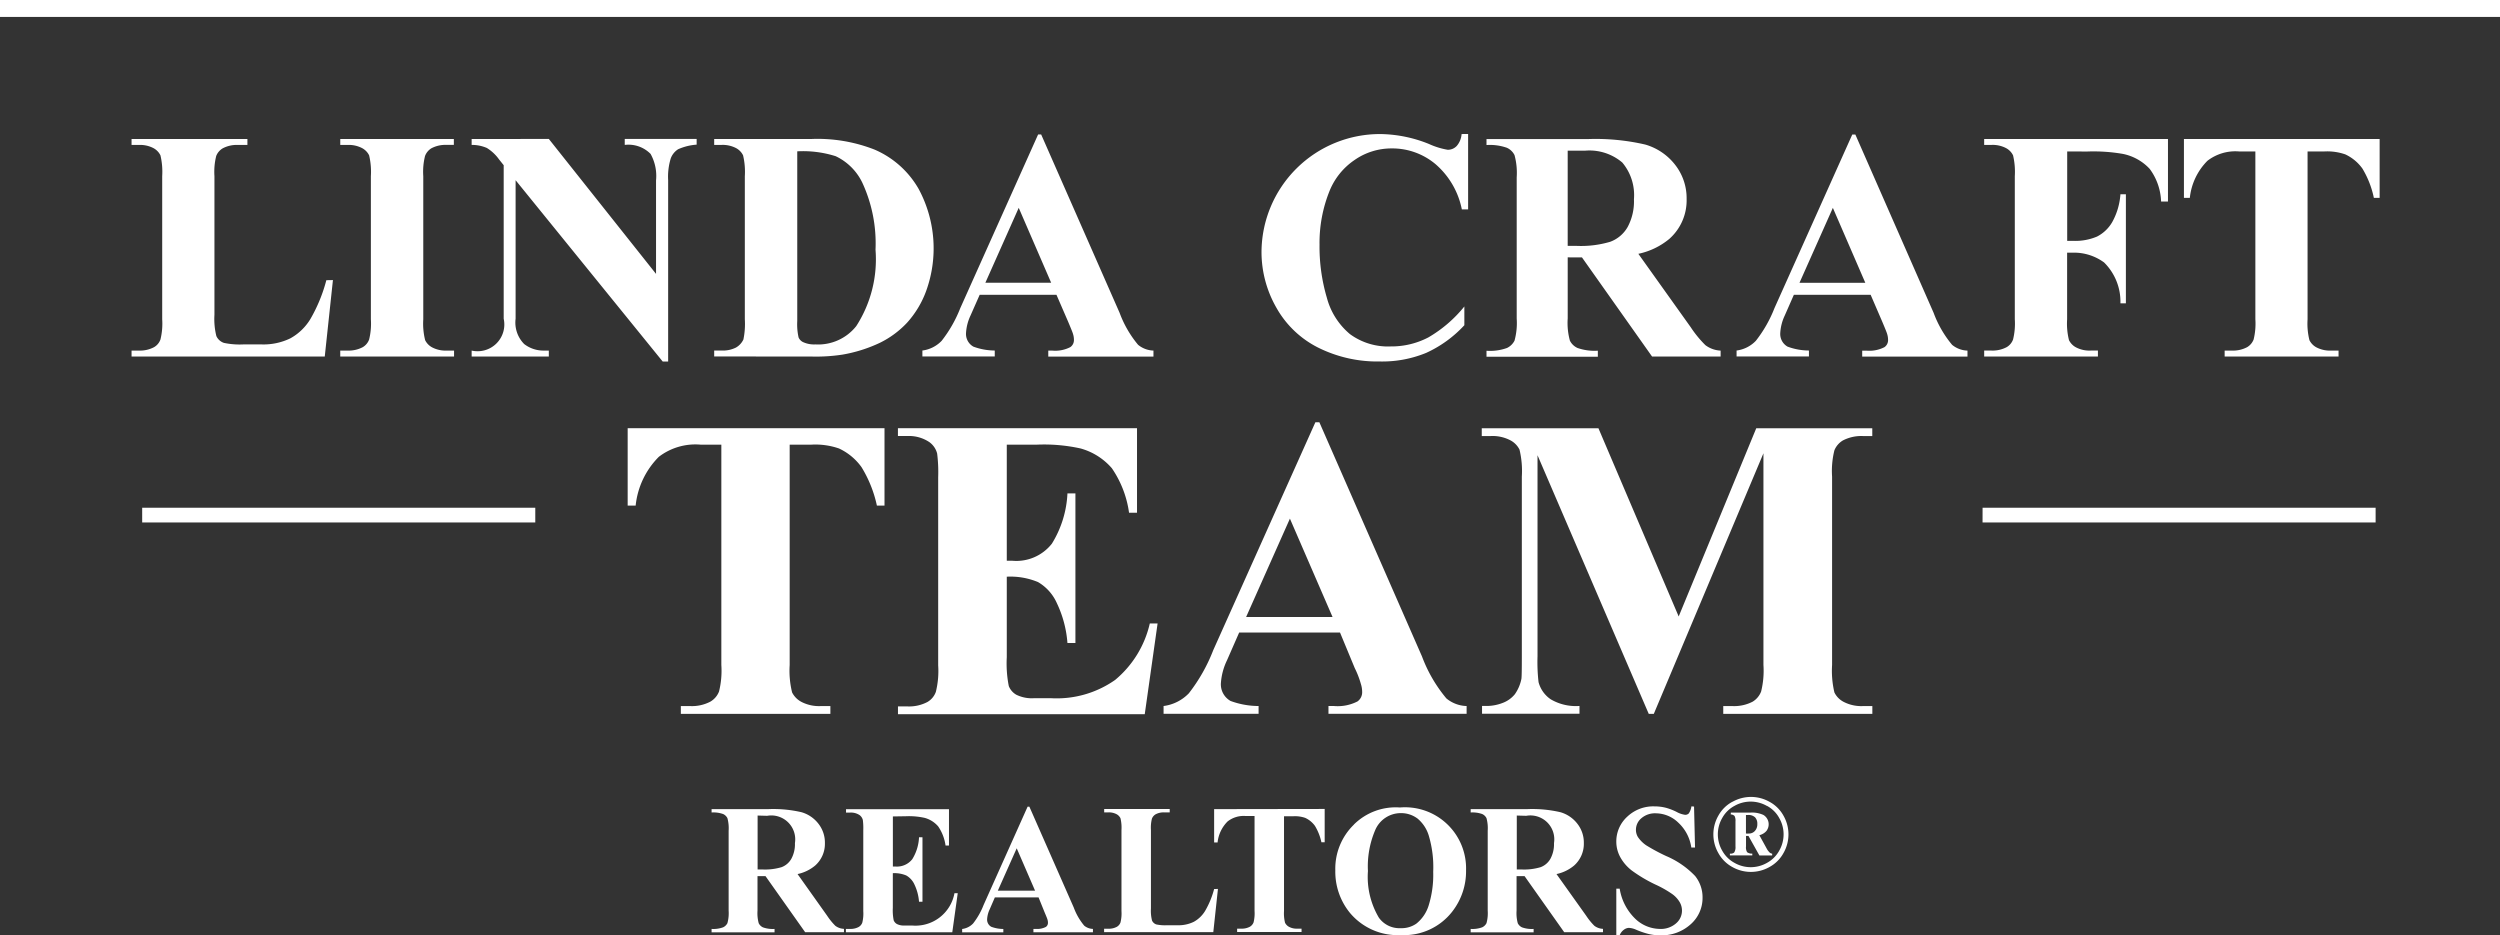 <svg id="Group_69300" data-name="Group 69300" xmlns="http://www.w3.org/2000/svg" xmlns:xlink="http://www.w3.org/1999/xlink" width="152.975" height="57.226" viewBox="0 0 152.975 57.226">
  <rect x="0" y="0" width="152.975" height="57.226" fill="#333333" stroke="none"/>
  <defs>
    <clipPath id="clip-path">
      <rect id="Rectangle_6242" data-name="Rectangle 6242" width="152.975" height="57.226" fill="none"/>
    </clipPath>
  </defs>
  <path id="Path_1626" data-name="Path 1626" d="M8.7,31.968H32.754v-.9H8.7Zm112.612,0h24.052v-.9H121.314ZM0,1.036H152.975V0H0Z" fill="#fff"/>
  <g id="Group_69299" data-name="Group 69299">
    <g id="Group_69298" data-name="Group 69298" clip-path="url(#clip-path)">
      <path id="Path_1627" data-name="Path 1627" d="M36.009,33.485a9.553,9.553,0,0,1-.976,2.376,3.293,3.293,0,0,1-1.223,1.18,3.756,3.756,0,0,1-1.768.374H30.933a4.673,4.673,0,0,1-1.193-.094.782.782,0,0,1-.461-.418,4.3,4.3,0,0,1-.117-1.3V27.123a4.031,4.031,0,0,1,.107-1.236.938.938,0,0,1,.4-.471,1.837,1.837,0,0,1,.932-.207h.578v-.364H24.09v.364h.441a1.764,1.764,0,0,1,.889.19,1,1,0,0,1,.438.448,4.385,4.385,0,0,1,.107,1.276v8.755a4.052,4.052,0,0,1-.107,1.236.891.891,0,0,1-.394.471,1.844,1.844,0,0,1-.932.207H24.09v.364H35.912l.5-4.678Zm7.375,4.307a1.764,1.764,0,0,1-.889-.19,1,1,0,0,1-.441-.448,4.187,4.187,0,0,1-.114-1.276V27.123a4.031,4.031,0,0,1,.107-1.236.941.941,0,0,1,.391-.474,1.837,1.837,0,0,1,.932-.207h.441v-.361h-6.95v.364H37.3a1.764,1.764,0,0,1,.889.19,1,1,0,0,1,.438.448,4.385,4.385,0,0,1,.107,1.276v8.755a4.052,4.052,0,0,1-.107,1.236.9.9,0,0,1-.394.471,1.844,1.844,0,0,1-.932.207h-.441v.364h6.964v-.364ZM44.9,24.844v.364a2.254,2.254,0,0,1,.932.187,2.588,2.588,0,0,1,.745.7l.284.354v9.393A1.637,1.637,0,0,1,44.9,37.792v.364h4.722v-.364h-.314a1.923,1.923,0,0,1-1.193-.4,1.865,1.865,0,0,1-.525-1.55V27.367l9,11.094h.334V27.367a3.817,3.817,0,0,1,.16-1.337,1.127,1.127,0,0,1,.451-.558,3.338,3.338,0,0,1,1.133-.281v-.348h-4.4v.364a1.9,1.9,0,0,1,1.581.551,2.766,2.766,0,0,1,.334,1.621V33.1l-6.559-8.257ZM65.7,38.157a10.745,10.745,0,0,0,1.885-.117,8.837,8.837,0,0,0,2.292-.722,5.718,5.718,0,0,0,1.671-1.236,5.941,5.941,0,0,0,1.17-1.955,7.662,7.662,0,0,0-.468-6.229,5.683,5.683,0,0,0-2.7-2.406,9.542,9.542,0,0,0-3.839-.648H59.741v.364h.441a1.764,1.764,0,0,1,.889.19,1,1,0,0,1,.438.448,4.362,4.362,0,0,1,.107,1.276v8.755a4.681,4.681,0,0,1-.087,1.236,1.113,1.113,0,0,1-.458.495,1.77,1.77,0,0,1-.889.18h-.441v.364Zm1.467-12.263a3.435,3.435,0,0,1,1.641,1.631,8.839,8.839,0,0,1,.805,4.093,7.539,7.539,0,0,1-1.18,4.678,2.974,2.974,0,0,1-2.5,1.119,1.61,1.61,0,0,1-.765-.147.562.562,0,0,1-.264-.284,3.648,3.648,0,0,1-.08-1V25.6a6.6,6.6,0,0,1,2.339.294ZM81.4,36.028q.274.648.294.735a1.2,1.2,0,0,1,.06.364.525.525,0,0,1-.217.451,2.005,2.005,0,0,1-1.089.217h-.264v.364H86.62v-.368a1.542,1.542,0,0,1-.942-.354,6.643,6.643,0,0,1-1.129-1.955l-4.8-10.913h-.187L74.8,35.193a7.9,7.9,0,0,1-1.139,2,1.978,1.978,0,0,1-1.18.595v.364h4.428v-.364a3.791,3.791,0,0,1-1.307-.237.889.889,0,0,1-.451-.832,2.884,2.884,0,0,1,.274-1.069l.561-1.27h4.7Zm-5.066-2.386,2.042-4.585,1.985,4.585Zm29.141-9.1a1.25,1.25,0,0,1-.3.732.745.745,0,0,1-.545.231,4.56,4.56,0,0,1-1.149-.354,8.168,8.168,0,0,0-2.964-.608,7.25,7.25,0,0,0-7.285,7.2,6.852,6.852,0,0,0,.9,3.408,6.037,6.037,0,0,0,2.553,2.453,8.132,8.132,0,0,0,3.786.855,7.084,7.084,0,0,0,2.834-.525,7.272,7.272,0,0,0,2.339-1.694V35.092a7.963,7.963,0,0,1-2.205,1.895,4.872,4.872,0,0,1-2.3.551,3.933,3.933,0,0,1-2.493-.752,4.346,4.346,0,0,1-1.413-2.219,11.025,11.025,0,0,1-.451-3.255,8.492,8.492,0,0,1,.618-3.3,4.177,4.177,0,0,1,1.517-1.875,3.947,3.947,0,0,1,2.289-.715,4.111,4.111,0,0,1,2.673.962,4.915,4.915,0,0,1,1.611,2.77h.384V24.54Zm7.365,7.548,4.291,6.068h4.194v-.364a1.671,1.671,0,0,1-.932-.334,6.789,6.789,0,0,1-.892-1.089l-3.211-4.5a4.378,4.378,0,0,0,1.895-.912,3.148,3.148,0,0,0,1.059-2.436,3.306,3.306,0,0,0-.708-2.105,3.56,3.56,0,0,0-1.824-1.233,13.487,13.487,0,0,0-3.535-.334h-6.178v.364a3.147,3.147,0,0,1,1.246.167.968.968,0,0,1,.468.448,4.122,4.122,0,0,1,.134,1.36v8.638a4.066,4.066,0,0,1-.134,1.357,1,1,0,0,1-.461.448,3.061,3.061,0,0,1-1.253.17v.364h6.813v-.368a3.146,3.146,0,0,1-1.246-.167.97.97,0,0,1-.464-.448,4.1,4.1,0,0,1-.134-1.36V32.088Zm.177-6.529a3.105,3.105,0,0,1,2.292.725,3.1,3.1,0,0,1,.712,2.249,3.309,3.309,0,0,1-.388,1.7,2.037,2.037,0,0,1-1.066.9,6.258,6.258,0,0,1-2.042.251h-.558V25.559Zm18.2,10.469q.274.648.294.735a1.206,1.206,0,0,1,.06.364.525.525,0,0,1-.217.451,2.005,2.005,0,0,1-1.089.217h-.277v.364h6.442v-.368a1.542,1.542,0,0,1-.942-.354,6.643,6.643,0,0,1-1.129-1.955L129.568,24.57h-.187L124.62,35.193a7.877,7.877,0,0,1-1.139,2,1.978,1.978,0,0,1-1.18.595v.364h4.428v-.364a3.791,3.791,0,0,1-1.307-.237.889.889,0,0,1-.448-.832,2.877,2.877,0,0,1,.274-1.069l.558-1.27h4.7Zm-5.066-2.386,2.042-4.585,1.985,4.585Zm17.613-8.033a10.573,10.573,0,0,1,2.179.147,3.076,3.076,0,0,1,1.634.912,3.549,3.549,0,0,1,.7,2h.421V24.844H137.451v.364h.441a1.764,1.764,0,0,1,.889.19,1,1,0,0,1,.438.448,4.386,4.386,0,0,1,.107,1.276v8.755a4.053,4.053,0,0,1-.107,1.236.9.9,0,0,1-.394.471,1.844,1.844,0,0,1-.932.207h-.441v.364h6.96v-.364h-.441a1.764,1.764,0,0,1-.889-.19,1,1,0,0,1-.441-.448,4.177,4.177,0,0,1-.114-1.276V31.8h.381a3.113,3.113,0,0,1,1.881.6,3.374,3.374,0,0,1,1,2.5h.334V28.226h-.334a4.091,4.091,0,0,1-.5,1.7,2.265,2.265,0,0,1-.932.889,3.389,3.389,0,0,1-1.444.264h-.381V25.609Zm5.911-.765v3.6h.361a3.767,3.767,0,0,1,1.079-2.269,2.8,2.8,0,0,1,1.955-.568h.976V35.878a4.052,4.052,0,0,1-.107,1.236.936.936,0,0,1-.4.471,1.844,1.844,0,0,1-.932.207h-.441v.364h6.97v-.364h-.441a1.787,1.787,0,0,1-.9-.19,1,1,0,0,1-.441-.448,4.177,4.177,0,0,1-.114-1.276V25.609h1a3.364,3.364,0,0,1,1.307.177,2.674,2.674,0,0,1,1.049.869,5.682,5.682,0,0,1,.7,1.791h.354v-3.6Z" transform="translate(-16.04 -16.34)" fill="#fff"/>
      <path id="Path_1628" data-name="Path 1628" d="M36.009,33.485a9.553,9.553,0,0,1-.976,2.376,3.293,3.293,0,0,1-1.223,1.18,3.756,3.756,0,0,1-1.768.374H30.933a4.673,4.673,0,0,1-1.193-.094.782.782,0,0,1-.461-.418,4.3,4.3,0,0,1-.117-1.3V27.123a4.031,4.031,0,0,1,.107-1.236.938.938,0,0,1,.4-.471,1.837,1.837,0,0,1,.932-.207h.578v-.364H24.09v.364h.441a1.764,1.764,0,0,1,.889.19,1,1,0,0,1,.438.448,4.385,4.385,0,0,1,.107,1.276v8.755a4.052,4.052,0,0,1-.107,1.236.891.891,0,0,1-.394.471,1.844,1.844,0,0,1-.932.207H24.09v.364H35.912l.5-4.678Zm7.375,4.307a1.764,1.764,0,0,1-.889-.19,1,1,0,0,1-.441-.448,4.187,4.187,0,0,1-.114-1.276V27.123a4.031,4.031,0,0,1,.107-1.236.941.941,0,0,1,.391-.474,1.837,1.837,0,0,1,.932-.207h.441v-.361h-6.95v.364H37.3a1.764,1.764,0,0,1,.889.19,1,1,0,0,1,.438.448,4.385,4.385,0,0,1,.107,1.276v8.755a4.052,4.052,0,0,1-.107,1.236.9.9,0,0,1-.394.471,1.844,1.844,0,0,1-.932.207h-.441v.364h6.964v-.364ZM44.9,24.844v.364a2.254,2.254,0,0,1,.932.187,2.588,2.588,0,0,1,.745.7l.284.354v9.393A1.637,1.637,0,0,1,44.9,37.792v.364h4.722v-.364h-.314a1.923,1.923,0,0,1-1.193-.4,1.865,1.865,0,0,1-.525-1.55V27.367l9,11.094h.334V27.367a3.817,3.817,0,0,1,.16-1.337,1.127,1.127,0,0,1,.451-.558,3.338,3.338,0,0,1,1.133-.281v-.348h-4.4v.364a1.9,1.9,0,0,1,1.581.551,2.766,2.766,0,0,1,.334,1.621V33.1l-6.559-8.257ZM65.7,38.157a10.745,10.745,0,0,0,1.885-.117,8.837,8.837,0,0,0,2.292-.722,5.718,5.718,0,0,0,1.671-1.236,5.941,5.941,0,0,0,1.17-1.955,7.662,7.662,0,0,0-.468-6.229,5.683,5.683,0,0,0-2.7-2.406,9.542,9.542,0,0,0-3.839-.648H59.741v.364h.441a1.764,1.764,0,0,1,.889.19,1,1,0,0,1,.438.448,4.362,4.362,0,0,1,.107,1.276v8.755a4.681,4.681,0,0,1-.087,1.236,1.113,1.113,0,0,1-.458.495,1.77,1.77,0,0,1-.889.18h-.441v.364Zm1.467-12.263a3.435,3.435,0,0,1,1.641,1.631,8.839,8.839,0,0,1,.805,4.093,7.539,7.539,0,0,1-1.18,4.678,2.974,2.974,0,0,1-2.5,1.119,1.61,1.61,0,0,1-.765-.147.562.562,0,0,1-.264-.284,3.648,3.648,0,0,1-.08-1V25.6a6.6,6.6,0,0,1,2.339.294ZM81.4,36.028q.274.648.294.735a1.2,1.2,0,0,1,.06.364.525.525,0,0,1-.217.451,2.005,2.005,0,0,1-1.089.217h-.264v.364H86.62v-.368a1.542,1.542,0,0,1-.942-.354,6.643,6.643,0,0,1-1.129-1.955l-4.8-10.913h-.187L74.8,35.193a7.9,7.9,0,0,1-1.139,2,1.978,1.978,0,0,1-1.18.595v.364h4.428v-.364a3.791,3.791,0,0,1-1.307-.237.889.889,0,0,1-.451-.832,2.884,2.884,0,0,1,.274-1.069l.561-1.27h4.7Zm-5.066-2.386,2.042-4.585,1.985,4.585Zm29.141-9.1a1.25,1.25,0,0,1-.3.732.745.745,0,0,1-.545.231,4.56,4.56,0,0,1-1.149-.354,8.168,8.168,0,0,0-2.964-.608,7.25,7.25,0,0,0-7.285,7.2,6.852,6.852,0,0,0,.9,3.408,6.037,6.037,0,0,0,2.553,2.453,8.132,8.132,0,0,0,3.786.855,7.084,7.084,0,0,0,2.834-.525,7.272,7.272,0,0,0,2.339-1.694V35.092a7.963,7.963,0,0,1-2.205,1.895,4.872,4.872,0,0,1-2.3.551,3.933,3.933,0,0,1-2.493-.752,4.346,4.346,0,0,1-1.413-2.219,11.025,11.025,0,0,1-.451-3.255,8.492,8.492,0,0,1,.618-3.3,4.177,4.177,0,0,1,1.517-1.875,3.947,3.947,0,0,1,2.289-.715,4.111,4.111,0,0,1,2.673.962,4.915,4.915,0,0,1,1.611,2.77h.384V24.54Zm7.365,7.548,4.291,6.068h4.194v-.364a1.671,1.671,0,0,1-.932-.334,6.789,6.789,0,0,1-.892-1.089l-3.211-4.5a4.378,4.378,0,0,0,1.895-.912,3.148,3.148,0,0,0,1.059-2.436,3.306,3.306,0,0,0-.708-2.105,3.56,3.56,0,0,0-1.824-1.233,13.487,13.487,0,0,0-3.535-.334h-6.178v.364a3.147,3.147,0,0,1,1.246.167.968.968,0,0,1,.468.448,4.122,4.122,0,0,1,.134,1.36v8.638a4.066,4.066,0,0,1-.134,1.357,1,1,0,0,1-.461.448,3.061,3.061,0,0,1-1.253.17v.364h6.813v-.368a3.146,3.146,0,0,1-1.246-.167.97.97,0,0,1-.464-.448,4.1,4.1,0,0,1-.134-1.36V32.088Zm.177-6.529a3.105,3.105,0,0,1,2.292.725,3.1,3.1,0,0,1,.712,2.249,3.309,3.309,0,0,1-.388,1.7,2.037,2.037,0,0,1-1.066.9,6.258,6.258,0,0,1-2.042.251h-.558V25.559Zm18.2,10.469q.274.648.294.735a1.206,1.206,0,0,1,.06.364.525.525,0,0,1-.217.451,2.005,2.005,0,0,1-1.089.217h-.277v.364h6.442v-.368a1.542,1.542,0,0,1-.942-.354,6.643,6.643,0,0,1-1.129-1.955L129.568,24.57h-.187L124.62,35.193a7.877,7.877,0,0,1-1.139,2,1.978,1.978,0,0,1-1.18.595v.364h4.428v-.364a3.791,3.791,0,0,1-1.307-.237.889.889,0,0,1-.448-.832,2.877,2.877,0,0,1,.274-1.069l.558-1.27h4.7Zm-5.066-2.386,2.042-4.585,1.985,4.585Zm17.613-8.033a10.573,10.573,0,0,1,2.179.147,3.076,3.076,0,0,1,1.634.912,3.549,3.549,0,0,1,.7,2h.421V24.844H137.451v.364h.441a1.764,1.764,0,0,1,.889.19,1,1,0,0,1,.438.448,4.386,4.386,0,0,1,.107,1.276v8.755a4.053,4.053,0,0,1-.107,1.236.9.9,0,0,1-.394.471,1.844,1.844,0,0,1-.932.207h-.441v.364h6.96v-.364h-.441a1.764,1.764,0,0,1-.889-.19,1,1,0,0,1-.441-.448,4.177,4.177,0,0,1-.114-1.276V31.8h.381a3.113,3.113,0,0,1,1.881.6,3.374,3.374,0,0,1,1,2.5h.334V28.226h-.334a4.091,4.091,0,0,1-.5,1.7,2.265,2.265,0,0,1-.932.889,3.389,3.389,0,0,1-1.444.264h-.381V25.609Zm5.911-.765v3.6h.361a3.767,3.767,0,0,1,1.079-2.269,2.8,2.8,0,0,1,1.955-.568h.976V35.878a4.052,4.052,0,0,1-.107,1.236.936.936,0,0,1-.4.471,1.844,1.844,0,0,1-.932.207h-.441v.364h6.97v-.364h-.441a1.787,1.787,0,0,1-.9-.19,1,1,0,0,1-.441-.448,4.177,4.177,0,0,1-.114-1.276V25.609h1a3.364,3.364,0,0,1,1.307.177,2.674,2.674,0,0,1,1.049.869,5.682,5.682,0,0,1,.7,1.791h.354v-3.6Z" transform="translate(-16.04 -16.34)" fill="none"/>
      <path id="Path_1629" data-name="Path 1629" d="M114.938,77.692v4.734h.489a4.941,4.941,0,0,1,1.416-2.982,3.677,3.677,0,0,1,2.564-.745h1.263V92.179a5.289,5.289,0,0,1-.142,1.625,1.231,1.231,0,0,1-.529.619,2.416,2.416,0,0,1-1.226.272h-.581v.477h9.15v-.477h-.581a2.347,2.347,0,0,1-1.178-.25A1.329,1.329,0,0,1,125,93.86a5.523,5.523,0,0,1-.149-1.677V78.7h1.3a4.42,4.42,0,0,1,1.715.231,3.528,3.528,0,0,1,1.379,1.14,7.478,7.478,0,0,1,.943,2.356h.466V77.692ZM139.944,78.7a10.354,10.354,0,0,1,2.706.231,3.907,3.907,0,0,1,1.916,1.211,6.336,6.336,0,0,1,1.051,2.721h.488v-5.17H131.475v.477h.581a2.236,2.236,0,0,1,1.342.373,1.231,1.231,0,0,1,.477.7,9.153,9.153,0,0,1,.063,1.457v11.5a5.309,5.309,0,0,1-.142,1.625,1.173,1.173,0,0,1-.514.619,2.414,2.414,0,0,1-1.223.272h-.581v.477h15.1l.786-5.553h-.477a6.315,6.315,0,0,1-2.121,3.455,6.215,6.215,0,0,1-3.925,1.118H139.8A2.146,2.146,0,0,1,138.717,94a1.063,1.063,0,0,1-.458-.529,7.12,7.12,0,0,1-.123-1.767V86.778a4.385,4.385,0,0,1,1.908.328,2.807,2.807,0,0,1,1.152,1.282,6.863,6.863,0,0,1,.652,2.449h.488V81.68h-.488a6.4,6.4,0,0,1-.954,3.079,2.764,2.764,0,0,1-2.411,1.044h-.347V78.7Zm19.486,13.675a5.44,5.44,0,0,1,.373.965,1.574,1.574,0,0,1,.078.477.689.689,0,0,1-.283.592,2.65,2.65,0,0,1-1.432.283h-.346v.477h8.453v-.477a2.025,2.025,0,0,1-1.238-.466,8.791,8.791,0,0,1-1.491-2.565l-6.28-14.331h-.246l-6.25,13.947a10.372,10.372,0,0,1-1.491,2.635,2.612,2.612,0,0,1-1.547.779v.477h5.814v-.477a4.989,4.989,0,0,1-1.715-.309,1.167,1.167,0,0,1-.592-1.081,3.8,3.8,0,0,1,.373-1.405l.745-1.7h6.172Zm-6.649-3.131,2.68-6.019,2.609,6.019Zm21.558-11.55H167.2v.477h.555a2.351,2.351,0,0,1,1.174.25,1.3,1.3,0,0,1,.581.581,5.615,5.615,0,0,1,.142,1.655V91.713q0,1.174-.026,1.316a2.467,2.467,0,0,1-.4.939,1.746,1.746,0,0,1-.745.533,2.741,2.741,0,0,1-1.085.186h-.179v.477h5.963v-.477a3.03,3.03,0,0,1-1.759-.406,1.836,1.836,0,0,1-.746-1.051,10.81,10.81,0,0,1-.063-1.584v-12.3l6.806,15.826h.309l6.709-15.945V92.179a5.288,5.288,0,0,1-.142,1.625,1.251,1.251,0,0,1-.514.619,2.443,2.443,0,0,1-1.237.272h-.566v.477H191.1v-.477h-.567a2.354,2.354,0,0,1-1.174-.25,1.286,1.286,0,0,1-.581-.585,5.741,5.741,0,0,1-.142-1.677V80.654a5.233,5.233,0,0,1,.142-1.61,1.254,1.254,0,0,1,.514-.6,2.445,2.445,0,0,1,1.237-.272h.567v-.477h-7.1L179.25,89.212Z" transform="translate(-76.531 -51.49)" fill="#fff"/>
      <path id="Path_1630" data-name="Path 1630" d="M114.938,77.692v4.734h.489a4.941,4.941,0,0,1,1.416-2.982,3.677,3.677,0,0,1,2.564-.745h1.263V92.179a5.289,5.289,0,0,1-.142,1.625,1.231,1.231,0,0,1-.529.619,2.416,2.416,0,0,1-1.226.272h-.581v.477h9.15v-.477h-.581a2.347,2.347,0,0,1-1.178-.25A1.329,1.329,0,0,1,125,93.86a5.523,5.523,0,0,1-.149-1.677V78.7h1.3a4.42,4.42,0,0,1,1.715.231,3.528,3.528,0,0,1,1.379,1.14,7.478,7.478,0,0,1,.943,2.356h.466V77.692ZM139.944,78.7a10.354,10.354,0,0,1,2.706.231,3.907,3.907,0,0,1,1.916,1.211,6.336,6.336,0,0,1,1.051,2.721h.488v-5.17H131.475v.477h.581a2.236,2.236,0,0,1,1.342.373,1.231,1.231,0,0,1,.477.7,9.153,9.153,0,0,1,.063,1.457v11.5a5.309,5.309,0,0,1-.142,1.625,1.173,1.173,0,0,1-.514.619,2.414,2.414,0,0,1-1.223.272h-.581v.477h15.1l.786-5.553h-.477a6.315,6.315,0,0,1-2.121,3.455,6.215,6.215,0,0,1-3.925,1.118H139.8A2.146,2.146,0,0,1,138.717,94a1.063,1.063,0,0,1-.458-.529,7.12,7.12,0,0,1-.123-1.767V86.778a4.385,4.385,0,0,1,1.908.328,2.807,2.807,0,0,1,1.152,1.282,6.863,6.863,0,0,1,.652,2.449h.488V81.68h-.488a6.4,6.4,0,0,1-.954,3.079,2.764,2.764,0,0,1-2.411,1.044h-.347V78.7Zm19.486,13.675a5.44,5.44,0,0,1,.373.965,1.574,1.574,0,0,1,.078.477.689.689,0,0,1-.283.592,2.65,2.65,0,0,1-1.432.283h-.346v.477h8.453v-.477a2.025,2.025,0,0,1-1.238-.466,8.791,8.791,0,0,1-1.491-2.565l-6.28-14.331h-.246l-6.25,13.947a10.372,10.372,0,0,1-1.491,2.635,2.612,2.612,0,0,1-1.547.779v.477h5.814v-.477a4.989,4.989,0,0,1-1.715-.309,1.167,1.167,0,0,1-.592-1.081,3.8,3.8,0,0,1,.373-1.405l.745-1.7h6.172Zm-6.649-3.131,2.68-6.019,2.609,6.019Zm21.558-11.55H167.2v.477h.555a2.351,2.351,0,0,1,1.174.25,1.3,1.3,0,0,1,.581.581,5.615,5.615,0,0,1,.142,1.655V91.713q0,1.174-.026,1.316a2.467,2.467,0,0,1-.4.939,1.746,1.746,0,0,1-.745.533,2.741,2.741,0,0,1-1.085.186h-.179v.477h5.963v-.477a3.03,3.03,0,0,1-1.759-.406,1.836,1.836,0,0,1-.746-1.051,10.81,10.81,0,0,1-.063-1.584v-12.3l6.806,15.826h.309l6.709-15.945V92.179a5.288,5.288,0,0,1-.142,1.625,1.251,1.251,0,0,1-.514.619,2.443,2.443,0,0,1-1.237.272h-.566v.477H191.1v-.477h-.567a2.354,2.354,0,0,1-1.174-.25,1.286,1.286,0,0,1-.581-.585,5.741,5.741,0,0,1-.142-1.677V80.654a5.233,5.233,0,0,1,.142-1.61,1.254,1.254,0,0,1,.514-.6,2.445,2.445,0,0,1,1.237-.272h.567v-.477h-7.1L179.25,89.212Z" transform="translate(-76.531 -51.49)" fill="none"/>
      <path id="Path_1631" data-name="Path 1631" d="M133.6,150.781l2.426,3.432H138.4v-.207a.941.941,0,0,1-.528-.187,3.835,3.835,0,0,1-.5-.615l-1.811-2.55a2.478,2.478,0,0,0,1.073-.518,1.777,1.777,0,0,0,.6-1.377,1.871,1.871,0,0,0-.4-1.19,2.006,2.006,0,0,0-1.033-.7,7.633,7.633,0,0,0-2-.19H130.3v.207a1.785,1.785,0,0,1,.705.094.552.552,0,0,1,.264.254,2.337,2.337,0,0,1,.074.769v4.889a2.3,2.3,0,0,1-.074.765.569.569,0,0,1-.261.254,1.732,1.732,0,0,1-.708.1v.207h3.853v-.207a1.774,1.774,0,0,1-.705-.094.548.548,0,0,1-.264-.254,2.336,2.336,0,0,1-.074-.769v-2.112Zm.1-3.692a1.464,1.464,0,0,1,1.7,1.671,1.87,1.87,0,0,1-.221.962,1.151,1.151,0,0,1-.6.511,3.54,3.54,0,0,1-1.156.14h-.307v-3.3Zm8.474.027a4.456,4.456,0,0,1,1.166.1,1.671,1.671,0,0,1,.825.521,2.715,2.715,0,0,1,.451,1.173h.21v-2.225h-6.3v.207h.251a.954.954,0,0,1,.578.154.531.531,0,0,1,.2.3,3.947,3.947,0,0,1,.027.628v4.952a2.284,2.284,0,0,1-.06.7.505.505,0,0,1-.224.267,1.043,1.043,0,0,1-.528.117h-.251v.207h6.509l.334-2.393h-.2a2.426,2.426,0,0,1-2.6,1.978h-.451a.923.923,0,0,1-.468-.09.455.455,0,0,1-.2-.227,3.066,3.066,0,0,1-.053-.762V150.6a1.891,1.891,0,0,1,.822.14,1.209,1.209,0,0,1,.5.551,2.955,2.955,0,0,1,.281,1.056h.211v-3.943h-.211a2.77,2.77,0,0,1-.411,1.337,1.19,1.19,0,0,1-1.039.451h-.15v-3.064Zm8.508,5.891q.157.367.167.418a.661.661,0,0,1,.033.207.3.3,0,0,1-.124.254,1.14,1.14,0,0,1-.615.124h-.15v.207h3.642v-.207a.872.872,0,0,1-.535-.2,3.751,3.751,0,0,1-.638-1.106l-2.717-6.175h-.107l-2.693,6.015a4.47,4.47,0,0,1-.645,1.136,1.117,1.117,0,0,1-.668.334v.207h2.52v-.207a2.153,2.153,0,0,1-.738-.134.5.5,0,0,1-.254-.468,1.633,1.633,0,0,1,.157-.6l.317-.732h2.673Zm-2.867-1.337,1.156-2.593,1.123,2.593Zm13.236-.1a5.394,5.394,0,0,1-.551,1.337,1.861,1.861,0,0,1-.692.668,2.127,2.127,0,0,1-1,.211h-.628a2.64,2.64,0,0,1-.668-.05.441.441,0,0,1-.261-.237,2.421,2.421,0,0,1-.067-.735v-4.8a2.285,2.285,0,0,1,.06-.7.532.532,0,0,1,.227-.267,1.039,1.039,0,0,1,.528-.117h.334v-.207h-4.01v.207h.251a1,1,0,0,1,.5.107.556.556,0,0,1,.247.254,2.484,2.484,0,0,1,.06.722v4.952a2.3,2.3,0,0,1-.06.7.505.505,0,0,1-.224.267,1.043,1.043,0,0,1-.528.117h-.251v.207H161l.284-2.643Zm0-4.889v2.038h.211a2.128,2.128,0,0,1,.611-1.283,1.585,1.585,0,0,1,1.106-.334h.545v5.808a2.284,2.284,0,0,1-.06.7.53.53,0,0,1-.227.267,1.043,1.043,0,0,1-.528.117h-.251v.207H166.4v-.207h-.251a1,1,0,0,1-.508-.107.572.572,0,0,1-.251-.254,2.365,2.365,0,0,1-.063-.722v-5.794h.561a1.9,1.9,0,0,1,.738.1,1.515,1.515,0,0,1,.595.491,3.22,3.22,0,0,1,.394,1h.2v-2.038Zm8.554.946a3.755,3.755,0,0,0-1.139,2.8,3.985,3.985,0,0,0,.879,2.583,3.807,3.807,0,0,0,3.144,1.377,3.729,3.729,0,0,0,3.138-1.444,4.009,4.009,0,0,0,.839-2.52,3.737,3.737,0,0,0-4.047-3.843A3.632,3.632,0,0,0,169.6,147.626Zm3.866-.391a2.179,2.179,0,0,1,.708,1.046,6.763,6.763,0,0,1,.277,2.235,6.308,6.308,0,0,1-.271,2.035,2.279,2.279,0,0,1-.762,1.136,1.582,1.582,0,0,1-.956.277,1.544,1.544,0,0,1-1.337-.645,4.886,4.886,0,0,1-.668-2.85,5.637,5.637,0,0,1,.438-2.489,1.7,1.7,0,0,1,1.571-1.056,1.67,1.67,0,0,1,1,.314Zm6.576,3.545,2.426,3.432h2.372v-.207a.941.941,0,0,1-.528-.187,3.872,3.872,0,0,1-.5-.615L182,150.654a2.478,2.478,0,0,0,1.073-.518,1.777,1.777,0,0,0,.6-1.377,1.867,1.867,0,0,0-.4-1.19,2.006,2.006,0,0,0-1.033-.7,7.633,7.633,0,0,0-2-.19h-3.492v.207a1.785,1.785,0,0,1,.705.094.547.547,0,0,1,.264.254,2.336,2.336,0,0,1,.074.769v4.889a2.3,2.3,0,0,1-.074.765.569.569,0,0,1-.261.254,1.732,1.732,0,0,1-.708.1v.207H180.6v-.207a1.78,1.78,0,0,1-.705-.094.548.548,0,0,1-.264-.254,2.337,2.337,0,0,1-.074-.769v-2.112Zm.1-3.692a1.463,1.463,0,0,1,1.7,1.671,1.87,1.87,0,0,1-.221.962,1.151,1.151,0,0,1-.6.511,3.54,3.54,0,0,1-1.156.14h-.3v-3.3Zm10.108-.578a1.026,1.026,0,0,1-.157.428.3.3,0,0,1-.227.09,1.5,1.5,0,0,1-.525-.18,3.54,3.54,0,0,0-.635-.247,2.825,2.825,0,0,0-.712-.09,2.312,2.312,0,0,0-1.671.632,2.045,2.045,0,0,0-.668,1.534,1.969,1.969,0,0,0,.251.956,2.636,2.636,0,0,0,.692.8,8.841,8.841,0,0,0,1.48.875,6.479,6.479,0,0,1,1.022.585,1.638,1.638,0,0,1,.431.475,1.022,1.022,0,0,1-.227,1.307,1.41,1.41,0,0,1-1,.334,2.206,2.206,0,0,1-1.5-.632,3.261,3.261,0,0,1-.942-1.831h-.207v2.844h.207a.774.774,0,0,1,.261-.334.543.543,0,0,1,.3-.11,1.211,1.211,0,0,1,.438.11,5.024,5.024,0,0,0,.8.271,3,3,0,0,0,.668.074,2.644,2.644,0,0,0,1.868-.668,2.138,2.138,0,0,0,.735-1.624,2.08,2.08,0,0,0-.454-1.337,5.341,5.341,0,0,0-1.781-1.226,11.592,11.592,0,0,1-1.206-.648,1.891,1.891,0,0,1-.518-.518.848.848,0,0,1-.117-.444.919.919,0,0,1,.334-.7,1.277,1.277,0,0,1,.9-.3,2,2,0,0,1,1.363.575,2.573,2.573,0,0,1,.792,1.52h.227l-.06-2.509Zm2.509-.281a2.121,2.121,0,0,0-.859.849,2.3,2.3,0,0,0,0,2.292,2.147,2.147,0,0,0,.849.849,2.305,2.305,0,0,0,2.282,0,2.142,2.142,0,0,0,.852-.849,2.3,2.3,0,0,0,0-2.292,2.121,2.121,0,0,0-.859-.849,2.3,2.3,0,0,0-2.256,0Zm2.115.251a1.841,1.841,0,0,1,.749.742,2,2,0,0,1,0,2,1.877,1.877,0,0,1-.742.742,2,2,0,0,1-2,0,1.873,1.873,0,0,1-.745-.742,2,2,0,0,1,0-2,1.852,1.852,0,0,1,.752-.742,2,2,0,0,1,1.975,0Zm-2.215.525a.334.334,0,0,1,.231.094.636.636,0,0,1,.057.334v1.53a.6.6,0,0,1-.08.371.333.333,0,0,1-.261.067v.11h1.37v-.11a.476.476,0,0,1-.317-.087.563.563,0,0,1-.067-.351v-.642h.15l.668,1.193h.782v-.11a.284.284,0,0,1-.14-.057.927.927,0,0,1-.2-.264l-.444-.809a.823.823,0,0,0,.434-.261.669.669,0,0,0-.184-.976,1.671,1.671,0,0,0-.822-.144h-1.173Zm.929.033h.124a.591.591,0,0,1,.431.14.562.562,0,0,1,.14.414.591.591,0,0,1-.15.424.482.482,0,0,1-.361.157,1.3,1.3,0,0,1-.184,0Z" transform="translate(-86.758 -97.17)" fill="#fff"/>
    </g>
  </g>
</svg>
